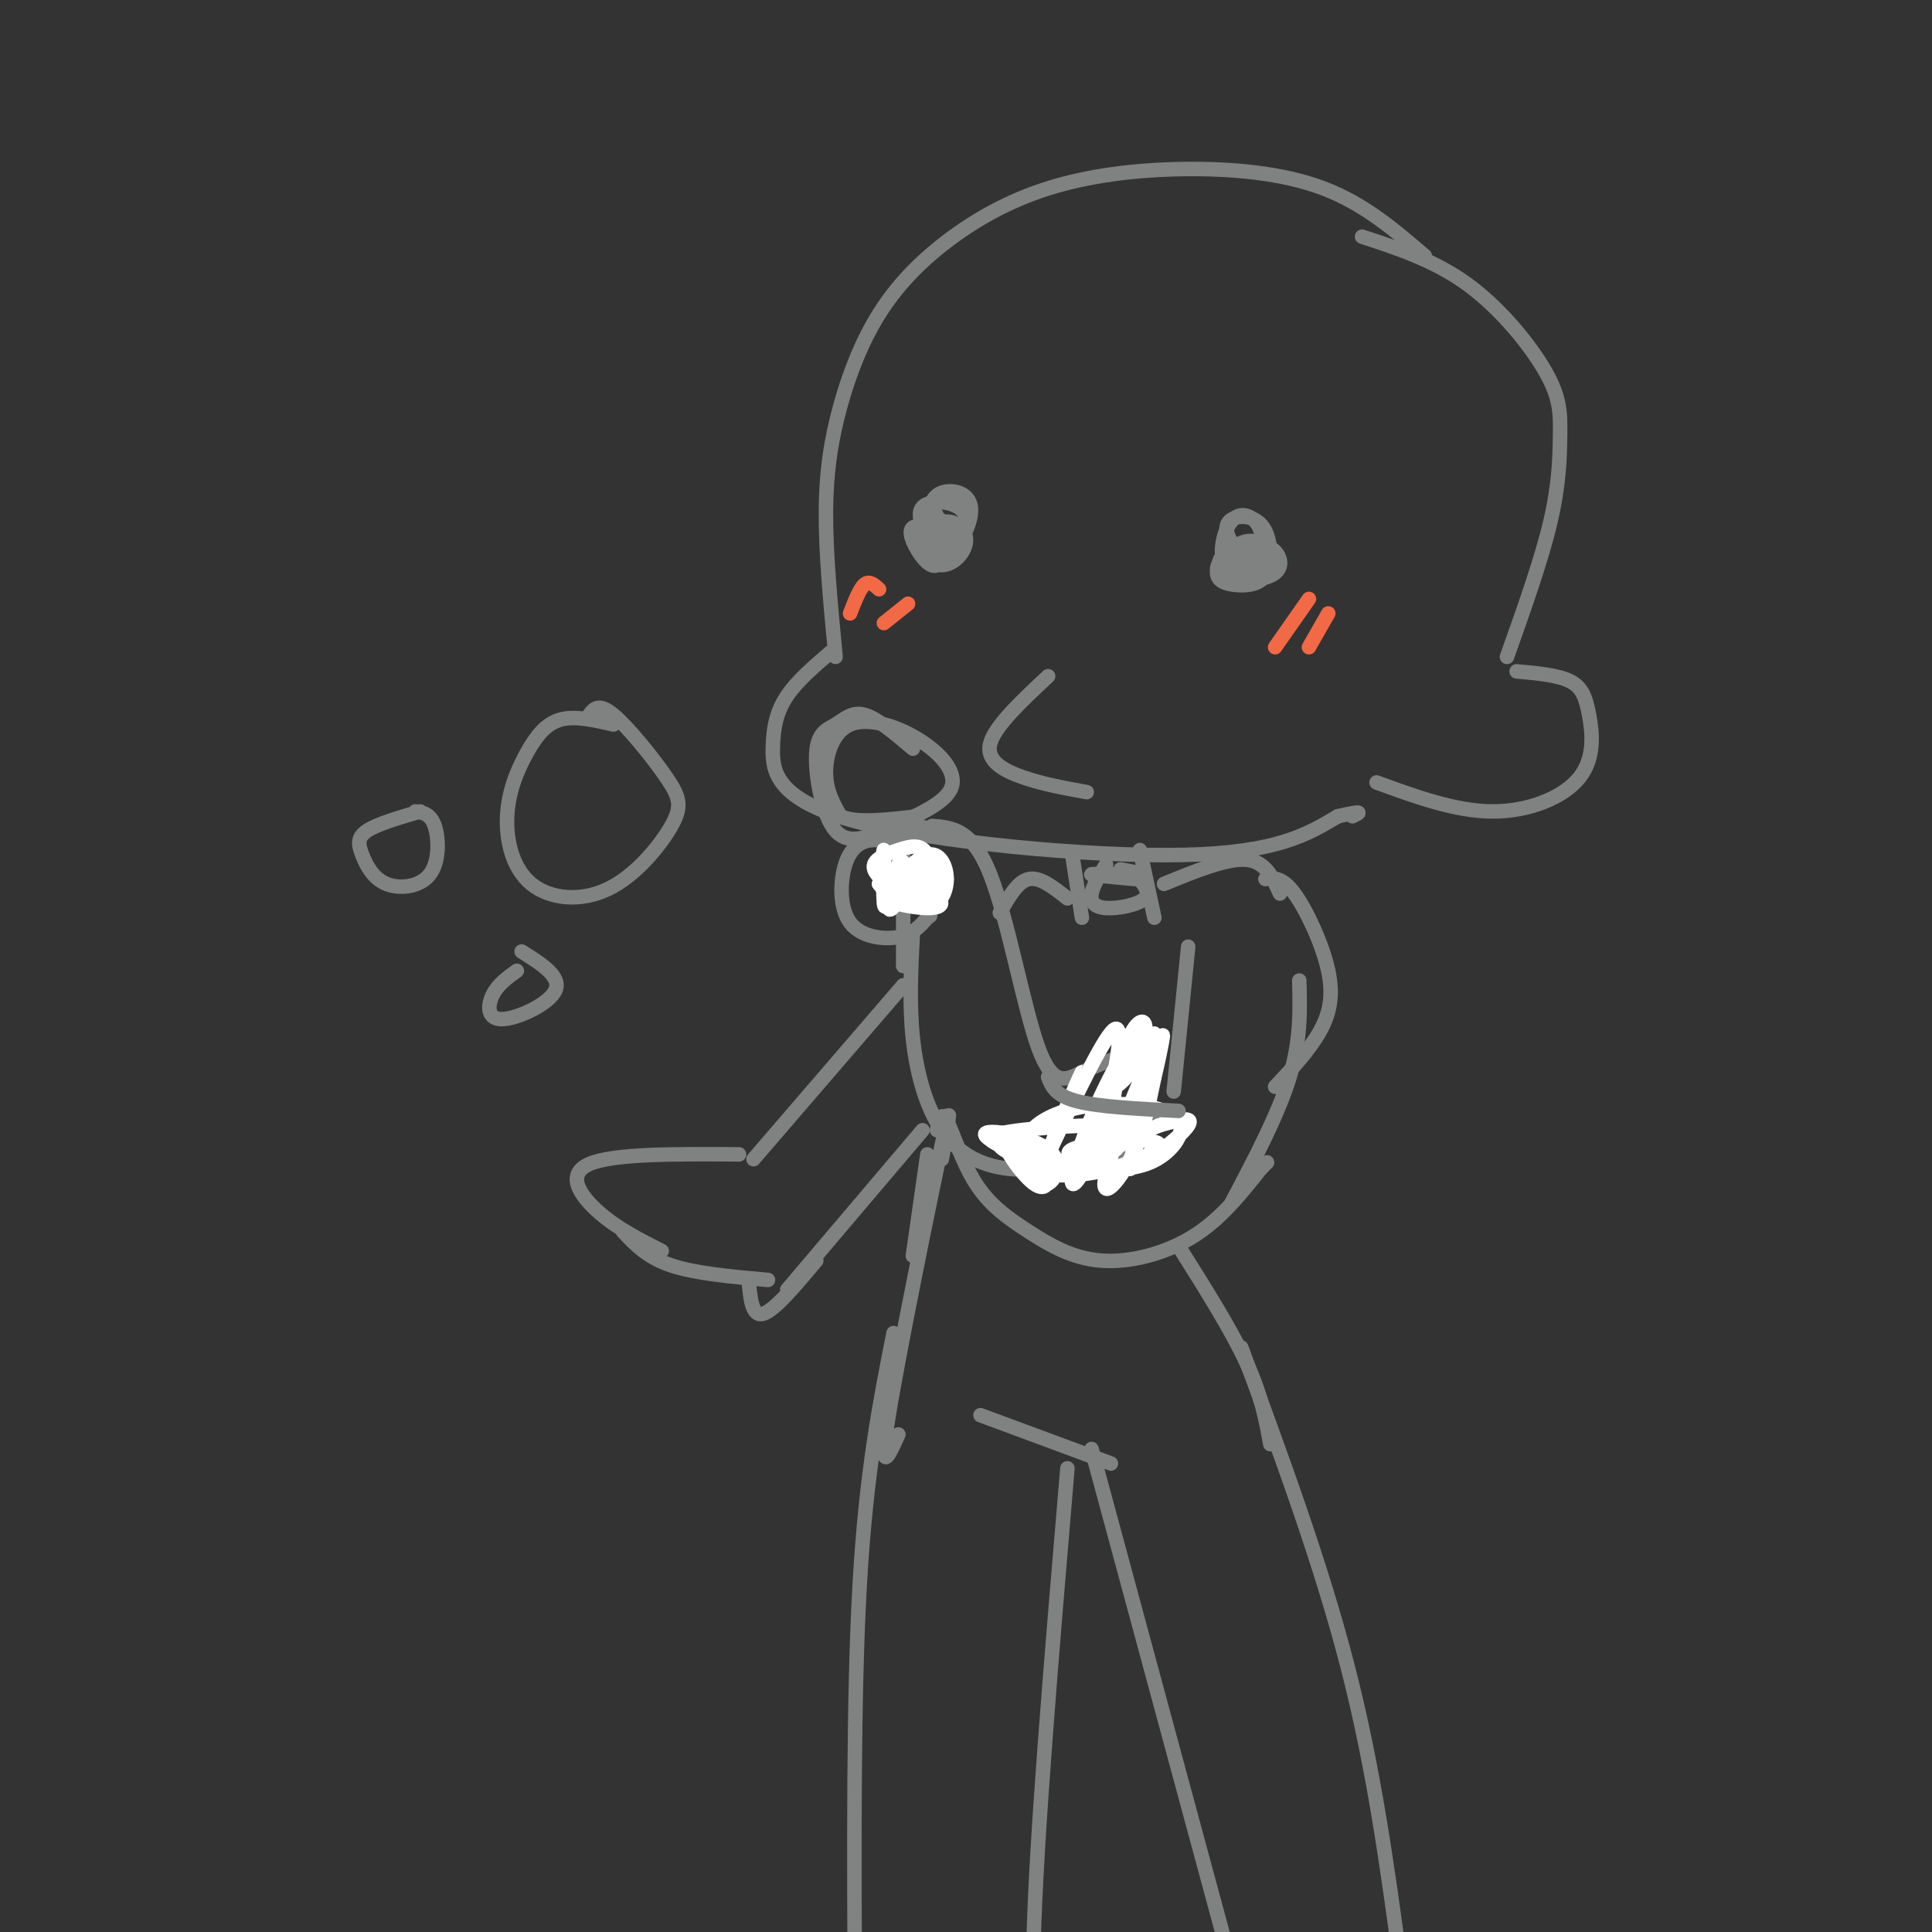 <svg viewBox='0 0 400 400' version='1.1' xmlns='http://www.w3.org/2000/svg' xmlns:xlink='http://www.w3.org/1999/xlink'><rect x="0" y="0" width="400" height="400" fill="#333333" stroke="none"/><g fill='none' stroke='rgb(128,130,130)' stroke-width='3' stroke-linecap='round' stroke-linejoin='round'><path d='M295,53c-6.297,-5.408 -12.593,-10.816 -21,-14c-8.407,-3.184 -18.923,-4.143 -29,-4c-10.077,0.143 -19.714,1.389 -28,4c-8.286,2.611 -15.220,6.586 -21,11c-5.780,4.414 -10.405,9.266 -14,15c-3.595,5.734 -6.160,12.352 -8,19c-1.840,6.648 -2.954,13.328 -3,22c-0.046,8.672 0.977,19.336 2,30'/><path d='M172,135c-3.440,2.944 -6.880,5.888 -9,9c-2.120,3.112 -2.919,6.391 -3,11c-0.081,4.609 0.555,10.549 17,15c16.445,4.451 48.699,7.415 68,7c19.301,-0.415 25.651,-4.207 32,-8'/><path d='M277,169c5.833,-1.333 4.417,-0.667 3,0'/><path d='M282,49c7.579,2.483 15.158,4.967 22,10c6.842,5.033 12.947,12.617 16,18c3.053,5.383 3.053,8.565 3,13c-0.053,4.435 -0.158,10.124 -2,18c-1.842,7.876 -5.421,17.938 -9,28'/><path d='M314,139c4.241,0.381 8.482,0.762 11,2c2.518,1.238 3.314,3.332 4,7c0.686,3.668 1.262,8.911 -2,13c-3.262,4.089 -10.360,7.026 -18,7c-7.640,-0.026 -15.820,-3.013 -24,-6'/><path d='M217,140c-5.556,5.200 -11.111,10.400 -12,14c-0.889,3.600 2.889,5.600 7,7c4.111,1.400 8.556,2.200 13,3'/><path d='M260,115c-1.741,-1.323 -3.482,-2.645 -5,-2c-1.518,0.645 -2.814,3.258 -3,5c-0.186,1.742 0.739,2.612 3,3c2.261,0.388 5.858,0.293 7,-2c1.142,-2.293 -0.172,-6.784 -3,-7c-2.828,-0.216 -7.171,3.842 -7,6c0.171,2.158 4.857,2.416 8,2c3.143,-0.416 4.744,-1.506 5,-3c0.256,-1.494 -0.832,-3.392 -3,-4c-2.168,-0.608 -5.415,0.075 -7,1c-1.585,0.925 -1.507,2.093 0,3c1.507,0.907 4.444,1.552 6,1c1.556,-0.552 1.730,-2.301 1,-3c-0.730,-0.699 -2.365,-0.350 -4,0'/><path d='M258,115c-0.667,0.000 -0.333,0.000 0,0'/><path d='M195,111c-1.869,-0.965 -3.739,-1.930 -5,-2c-1.261,-0.070 -1.915,0.757 -1,3c0.915,2.243 3.398,5.904 5,5c1.602,-0.904 2.324,-6.372 1,-8c-1.324,-1.628 -4.695,0.583 -5,3c-0.305,2.417 2.454,5.040 5,5c2.546,-0.040 4.878,-2.741 5,-5c0.122,-2.259 -1.965,-4.074 -4,-4c-2.035,0.074 -4.017,2.037 -6,4'/><path d='M190,112c0.313,1.162 4.095,2.067 6,2c1.905,-0.067 1.932,-1.105 1,-3c-0.932,-1.895 -2.822,-4.645 -4,-4c-1.178,0.645 -1.644,4.685 -1,5c0.644,0.315 2.398,-3.096 2,-5c-0.398,-1.904 -2.946,-2.300 -3,0c-0.054,2.300 2.388,7.297 5,7c2.612,-0.297 5.396,-5.888 5,-9c-0.396,-3.112 -3.970,-3.746 -6,-3c-2.030,0.746 -2.515,2.873 -3,5'/><path d='M192,107c-0.531,3.290 -0.359,9.016 2,9c2.359,-0.016 6.904,-5.774 6,-9c-0.904,-3.226 -7.258,-3.922 -9,-2c-1.742,1.922 1.129,6.461 4,11'/><path d='M260,113c-0.237,2.346 -0.475,4.692 0,4c0.475,-0.692 1.662,-4.420 1,-7c-0.662,-2.580 -3.172,-4.010 -5,-3c-1.828,1.010 -2.974,4.462 -3,7c-0.026,2.538 1.068,4.163 3,5c1.932,0.837 4.703,0.884 6,-1c1.297,-1.884 1.121,-5.701 0,-8c-1.121,-2.299 -3.186,-3.081 -5,-3c-1.814,0.081 -3.375,1.023 -3,3c0.375,1.977 2.688,4.988 5,8'/><path d='M222,177c0.000,0.000 2.000,13.000 2,13'/><path d='M236,176c0.000,0.000 3.000,14.000 3,14'/><path d='M229,179c-1.357,2.167 -2.714,4.333 -3,6c-0.286,1.667 0.500,2.833 3,3c2.500,0.167 6.714,-0.667 8,-2c1.286,-1.333 -0.357,-3.167 -2,-5'/><path d='M232,180c2.467,0.444 4.933,0.889 3,1c-1.933,0.111 -8.267,-0.111 -9,0c-0.733,0.111 4.133,0.556 9,1'/><path d='M241,183c6.500,-2.667 13.000,-5.333 17,-5c4.000,0.333 5.500,3.667 7,7'/><path d='M262,182c1.738,-0.220 3.476,-0.440 6,3c2.524,3.440 5.833,10.542 7,16c1.167,5.458 0.190,9.274 -2,13c-2.190,3.726 -5.595,7.363 -9,11'/><path d='M269,203c0.167,6.167 0.333,12.333 -2,20c-2.333,7.667 -7.167,16.833 -12,26'/><path d='M234,218c-3.435,1.244 -6.869,2.488 -10,4c-3.131,1.512 -5.958,3.292 -9,-5c-3.042,-8.292 -6.298,-26.655 -10,-36c-3.702,-9.345 -7.851,-9.673 -12,-10'/><path d='M196,172c0.000,0.000 0.000,0.000 0,0'/><path d='M195,173c-1.978,-1.267 -3.956,-2.533 -6,-1c-2.044,1.533 -4.156,5.867 -3,8c1.156,2.133 5.578,2.067 10,2'/><path d='M187,172c0.000,0.000 0.000,28.000 0,28'/><path d='M189,155c-3.682,-3.132 -7.365,-6.264 -10,-7c-2.635,-0.736 -4.224,0.923 -6,2c-1.776,1.077 -3.741,1.570 -4,6c-0.259,4.430 1.187,12.797 4,16c2.813,3.203 6.993,1.242 12,-1c5.007,-2.242 10.842,-4.767 12,-8c1.158,-3.233 -2.360,-7.176 -7,-10c-4.640,-2.824 -10.403,-4.530 -14,-3c-3.597,1.530 -5.028,6.294 -5,10c0.028,3.706 1.514,6.353 3,9'/><path d='M174,169c3.167,1.500 9.583,0.750 16,0'/><path d='M186,175c-2.010,-0.656 -4.019,-1.311 -6,-1c-1.981,0.311 -3.933,1.589 -5,5c-1.067,3.411 -1.249,8.957 1,12c2.249,3.043 6.928,3.584 10,3c3.072,-0.584 4.536,-2.292 6,-4'/><path d='M192,190c1.000,-0.667 0.500,-0.333 0,0'/><path d='M189,193c-0.387,7.399 -0.774,14.798 0,22c0.774,7.202 2.708,14.208 6,19c3.292,4.792 7.940,7.369 14,8c6.060,0.631 13.530,-0.685 21,-2'/><path d='M230,240c5.000,-1.833 7.000,-5.417 9,-9'/><path d='M221,186c-2.833,-2.250 -5.667,-4.500 -8,-4c-2.333,0.500 -4.167,3.750 -6,7'/><path d='M187,204c0.000,0.000 -31.000,36.000 -31,36'/><path d='M153,239c-13.022,-0.089 -26.044,-0.178 -31,2c-4.956,2.178 -1.844,6.622 2,10c3.844,3.378 8.422,5.689 13,8'/><path d='M129,255c2.500,2.667 5.000,5.333 10,7c5.000,1.667 12.500,2.333 20,3'/><path d='M155,265c0.333,3.833 0.667,7.667 3,7c2.333,-0.667 6.667,-5.833 11,-11'/><path d='M163,267c0.000,0.000 28.000,-33.000 28,-33'/><path d='M194,234c0.412,-2.068 0.825,-4.135 2,-2c1.175,2.135 3.113,8.473 6,13c2.887,4.527 6.722,7.244 11,10c4.278,2.756 8.998,5.550 15,6c6.002,0.450 13.286,-1.443 19,-5c5.714,-3.557 9.857,-8.779 14,-14'/><path d='M261,242c2.333,-2.333 1.167,-1.167 0,0'/></g>
<g fill='none' stroke='rgb(255,255,255)' stroke-width='3' stroke-linecap='round' stroke-linejoin='round'><path d='M239,214c-4.669,4.674 -9.338,9.347 -10,11c-0.662,1.653 2.682,0.284 5,-3c2.318,-3.284 3.609,-8.484 3,-10c-0.609,-1.516 -3.118,0.651 -5,8c-1.882,7.349 -3.137,19.878 -1,18c2.137,-1.878 7.666,-18.163 7,-18c-0.666,0.163 -7.525,16.775 -9,23c-1.475,6.225 2.436,2.064 5,-3c2.564,-5.064 3.782,-11.032 5,-17'/><path d='M239,223c1.449,-5.965 2.572,-12.378 1,-6c-1.572,6.378 -5.840,25.548 -6,25c-0.160,-0.548 3.789,-20.814 3,-26c-0.789,-5.186 -6.316,4.707 -10,13c-3.684,8.293 -5.523,14.986 -5,16c0.523,1.014 3.410,-3.650 6,-12c2.590,-8.350 4.883,-20.386 3,-20c-1.883,0.386 -7.941,13.193 -14,26'/><path d='M217,239c0.021,-1.140 7.072,-16.989 7,-17c-0.072,-0.011 -7.268,15.815 -8,21c-0.732,5.185 5.000,-0.270 2,-4c-3.000,-3.730 -14.731,-5.735 -14,-4c0.731,1.735 13.923,7.210 17,8c3.077,0.790 -3.962,-3.105 -11,-7'/><path d='M210,236c-2.279,-1.500 -2.478,-1.751 -3,-1c-0.522,0.751 -1.368,2.505 3,4c4.368,1.495 13.949,2.732 14,3c0.051,0.268 -9.430,-0.433 -11,0c-1.570,0.433 4.769,1.999 12,1c7.231,-0.999 15.352,-4.564 15,-6c-0.352,-1.436 -9.177,-0.744 -14,0c-4.823,0.744 -5.643,1.540 -4,3c1.643,1.460 5.750,3.585 11,2c5.250,-1.585 11.643,-6.882 13,-9c1.357,-2.118 -2.321,-1.059 -6,0'/><path d='M240,233c-3.768,1.446 -10.189,5.062 -12,7c-1.811,1.938 0.988,2.197 4,2c3.012,-0.197 6.236,-0.851 9,-3c2.764,-2.149 5.068,-5.792 2,-8c-3.068,-2.208 -11.510,-2.982 -18,-2c-6.490,0.982 -11.030,3.719 -12,6c-0.970,2.281 1.628,4.107 4,5c2.372,0.893 4.517,0.852 7,0c2.483,-0.852 5.305,-2.517 8,-4c2.695,-1.483 5.264,-2.784 -1,-3c-6.264,-0.216 -21.361,0.653 -25,2c-3.639,1.347 4.181,3.174 12,5'/><path d='M218,240c-0.709,-0.993 -8.480,-5.976 -10,-5c-1.520,0.976 3.211,7.911 6,10c2.789,2.089 3.635,-0.668 2,-3c-1.635,-2.332 -5.753,-4.238 -6,-4c-0.247,0.238 3.376,2.619 7,5'/><path d='M217,243c2.167,0.500 4.083,-0.750 6,-2'/><path d='M185,182c-0.878,3.644 -1.757,7.288 -2,5c-0.243,-2.288 0.149,-10.510 0,-11c-0.149,-0.490 -0.838,6.750 0,9c0.838,2.250 3.204,-0.490 4,-3c0.796,-2.510 0.022,-4.791 -1,-3c-1.022,1.791 -2.292,7.655 -2,9c0.292,1.345 2.146,-1.827 4,-5'/><path d='M188,183c0.590,-1.801 0.064,-3.803 -1,-3c-1.064,0.803 -2.668,4.411 -2,6c0.668,1.589 3.608,1.158 5,-1c1.392,-2.158 1.237,-6.042 1,-6c-0.237,0.042 -0.555,4.011 0,6c0.555,1.989 1.984,1.997 3,0c1.016,-1.997 1.620,-5.999 0,-7c-1.620,-1.001 -5.463,1.000 -6,3c-0.537,2.000 2.231,4.000 5,6'/><path d='M193,187c1.571,0.207 2.999,-2.274 3,-5c0.001,-2.726 -1.426,-5.697 -4,-5c-2.574,0.697 -6.294,5.061 -6,7c0.294,1.939 4.602,1.451 7,1c2.398,-0.451 2.884,-0.865 2,-2c-0.884,-1.135 -3.140,-2.989 -5,-3c-1.860,-0.011 -3.323,1.822 -2,3c1.323,1.178 5.433,1.702 6,1c0.567,-0.702 -2.409,-2.629 -5,-3c-2.591,-0.371 -4.795,0.815 -7,2'/><path d='M182,183c0.827,1.508 6.394,4.279 9,3c2.606,-1.279 2.251,-6.609 1,-9c-1.251,-2.391 -3.398,-1.845 -6,-1c-2.602,0.845 -5.661,1.987 -5,4c0.661,2.013 5.040,4.897 9,5c3.960,0.103 7.500,-2.575 5,-3c-2.500,-0.425 -11.041,1.401 -12,3c-0.959,1.599 5.665,2.969 9,3c3.335,0.031 3.381,-1.277 2,-2c-1.381,-0.723 -4.191,-0.862 -7,-1'/><path d='M187,185c0.000,-0.833 3.500,-2.417 7,-4'/></g>
<g fill='none' stroke='rgb(128,130,130)' stroke-width='3' stroke-linecap='round' stroke-linejoin='round'><path d='M217,223c0.750,1.917 1.500,3.833 6,5c4.500,1.167 12.750,1.583 21,2'/><path d='M246,196c0.000,0.000 -3.000,30.000 -3,30'/><path d='M192,239c0.000,0.000 -3.000,21.000 -3,21'/><path d='M195,240c1.267,-7.400 2.533,-14.800 0,-3c-2.533,11.800 -8.867,42.800 -11,56c-2.133,13.200 -0.067,8.600 2,4'/><path d='M244,258c5.417,8.583 10.833,17.167 14,24c3.167,6.833 4.083,11.917 5,17'/><path d='M203,293c0.000,0.000 27.000,10.000 27,10'/><path d='M226,300c0.000,0.000 33.000,122.000 33,122'/><path d='M257,279c8.250,22.333 16.500,44.667 22,66c5.500,21.333 8.250,41.667 11,62'/><path d='M185,276c-2.833,14.333 -5.667,28.667 -7,52c-1.333,23.333 -1.167,55.667 -1,88'/><path d='M221,304c-3.250,38.417 -6.500,76.833 -7,98c-0.500,21.167 1.750,25.083 4,29'/><path d='M127,150c-3.991,-0.926 -7.982,-1.852 -11,-1c-3.018,0.852 -5.064,3.482 -7,7c-1.936,3.518 -3.764,7.924 -4,13c-0.236,5.076 1.119,10.822 5,14c3.881,3.178 10.289,3.788 16,1c5.711,-2.788 10.727,-8.974 13,-13c2.273,-4.026 1.804,-5.892 -1,-10c-2.804,-4.108 -7.944,-10.460 -11,-13c-3.056,-2.540 -4.028,-1.270 -5,0'/><path d='M87,168c-4.453,1.303 -8.907,2.605 -11,4c-2.093,1.395 -1.826,2.882 -1,5c0.826,2.118 2.211,4.867 5,6c2.789,1.133 6.982,0.651 9,-2c2.018,-2.651 1.862,-7.472 1,-10c-0.862,-2.528 -2.431,-2.764 -4,-3'/><path d='M107,201c-1.970,1.417 -3.940,2.833 -5,5c-1.060,2.167 -1.208,5.083 2,5c3.208,-0.083 9.774,-3.167 11,-6c1.226,-2.833 -2.887,-5.417 -7,-8'/></g>
<g fill='none' stroke='rgb(242,105,70)' stroke-width='3' stroke-linecap='round' stroke-linejoin='round'><path d='M271,124c0.000,0.000 -7.000,10.000 -7,10'/><path d='M275,127c0.000,0.000 -4.000,7.000 -4,7'/><path d='M182,122c-1.000,-0.917 -2.000,-1.833 -3,-1c-1.000,0.833 -2.000,3.417 -3,6'/><path d='M188,125c0.000,0.000 -5.000,4.000 -5,4'/></g>
</svg>
